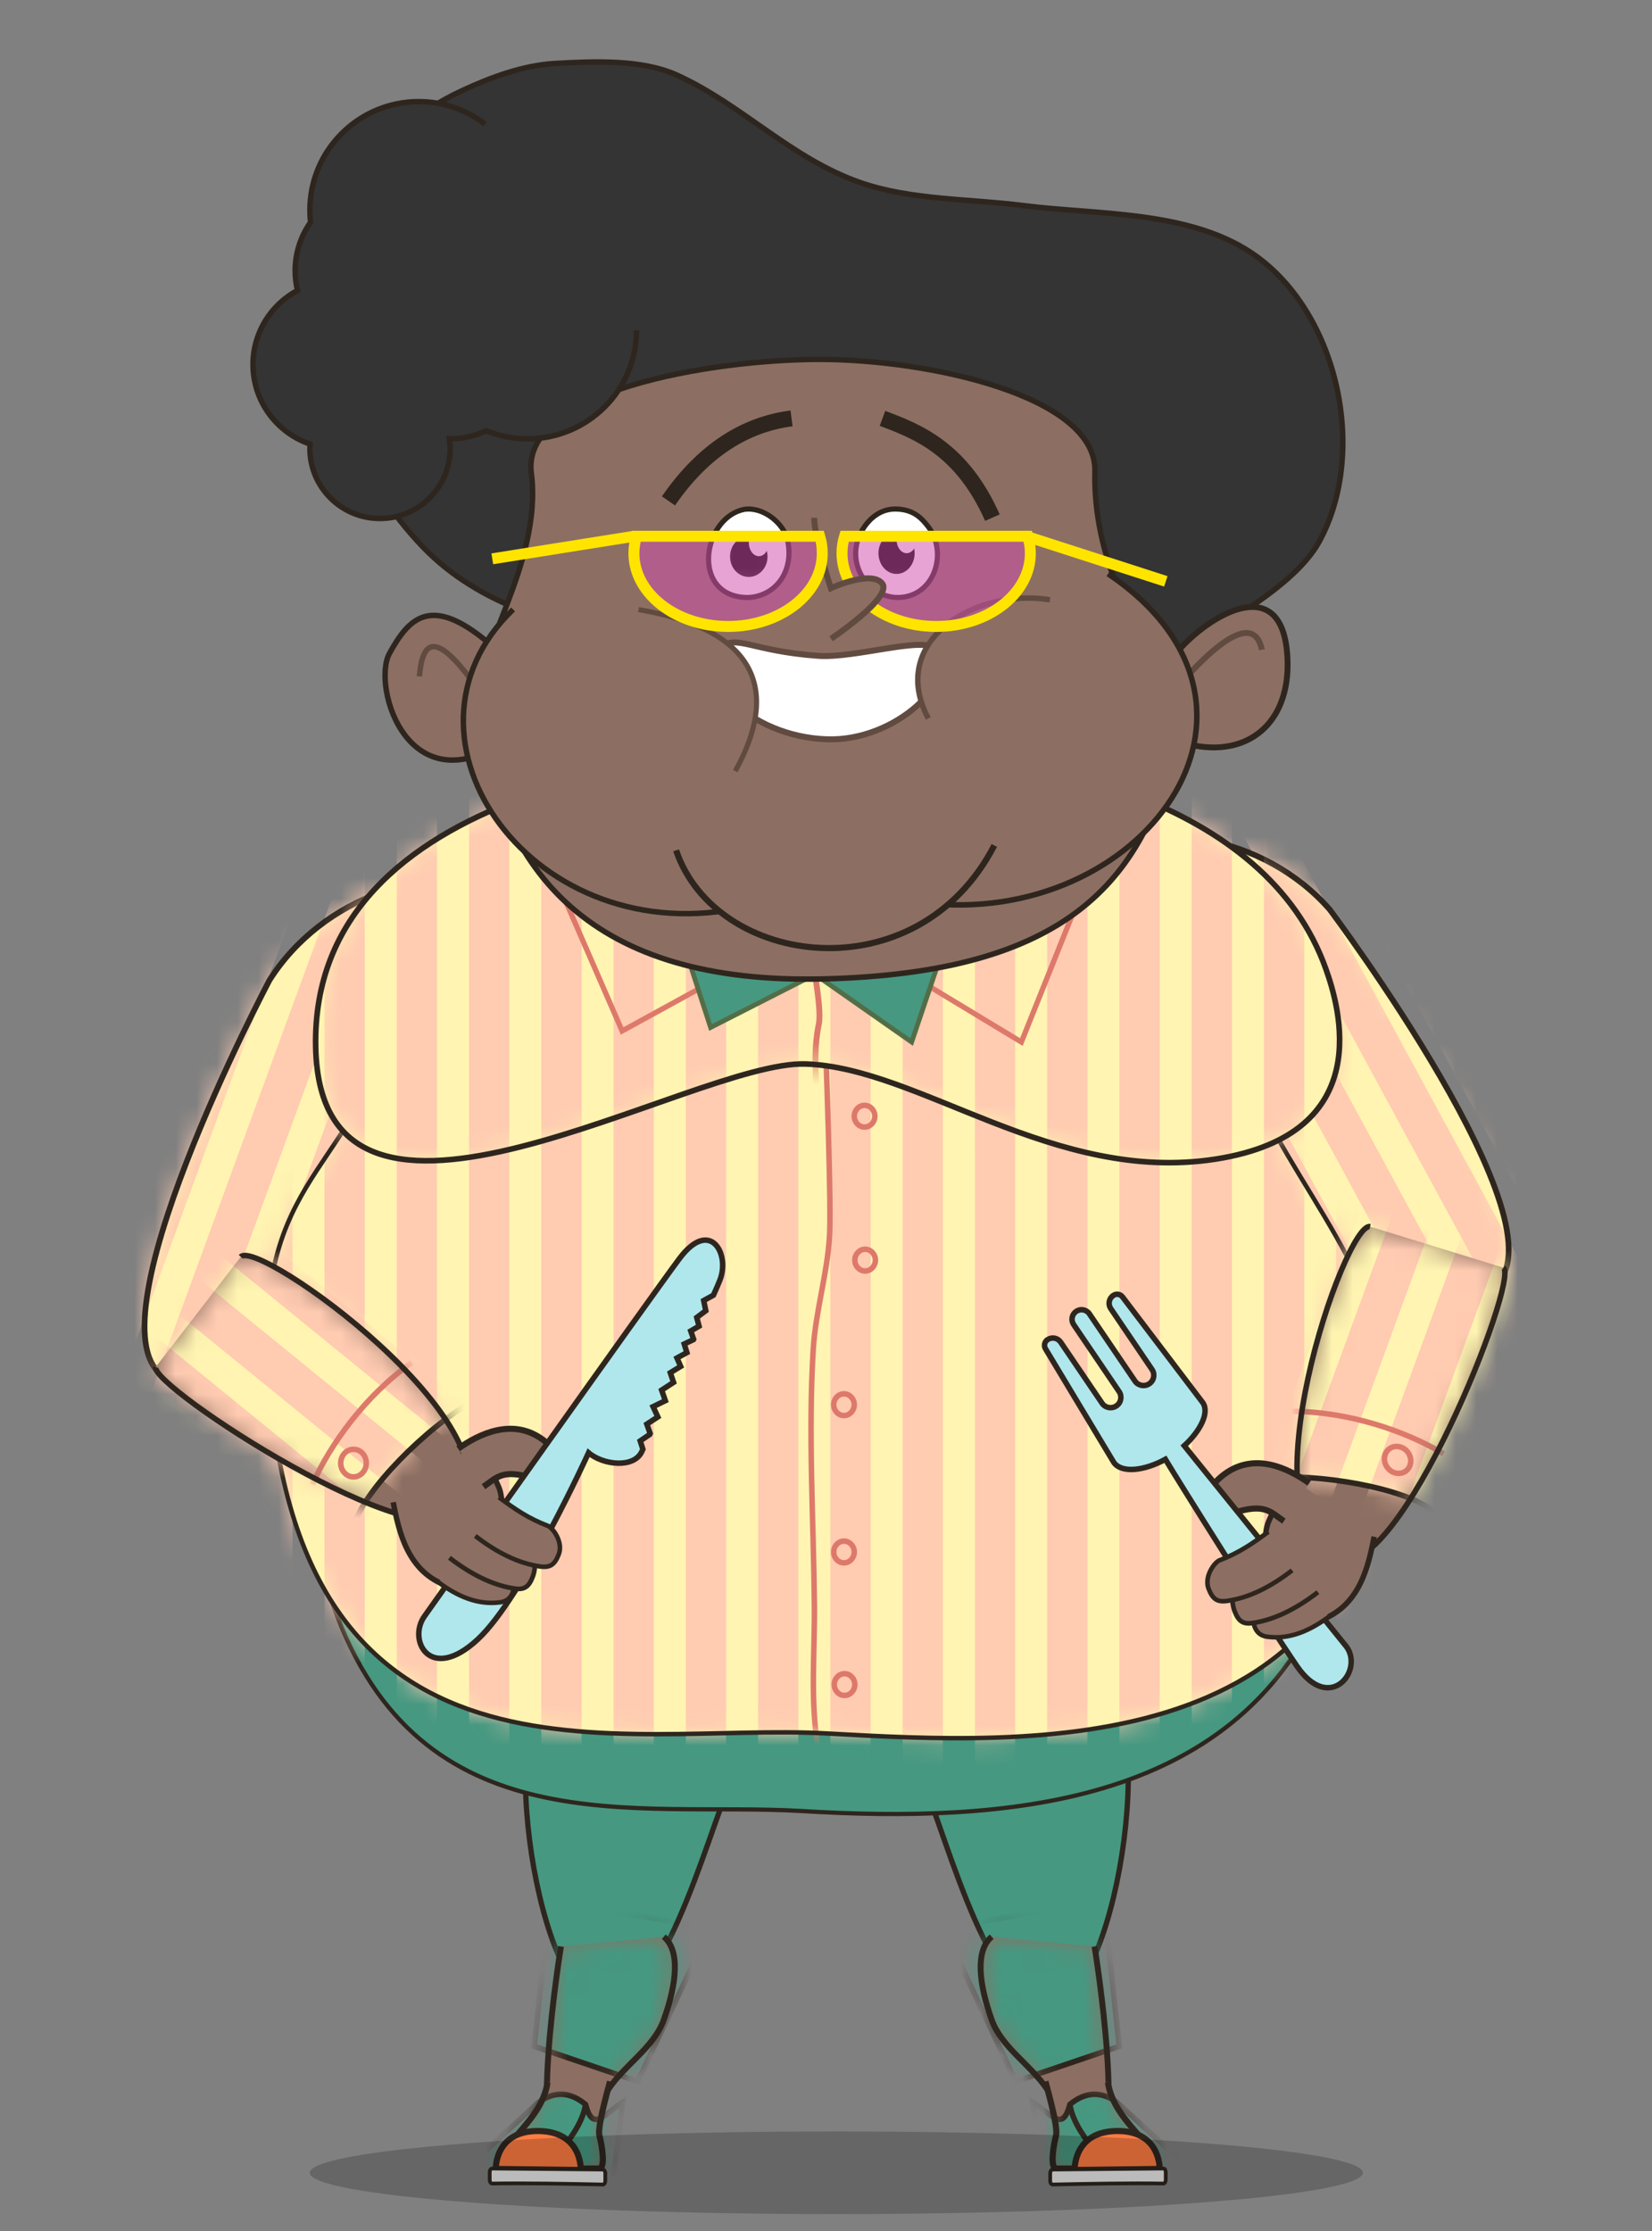 <svg width="80" height="108" viewBox="0 0 80 108" fill="none" xmlns="http://www.w3.org/2000/svg">
<rect x="0" y="0" width="80" height="108" fill="#808080" stroke="none"/>
<path fill-rule="evenodd" clip-rule="evenodd" d="M44.696 86.266C45.803 88.733 48.148 98.046 51.179 96.98C54.21 95.914 56.177 82.456 53.069 80.712C49.961 78.967 45.931 79.898 44.535 82.176C43.976 83.089 44.118 84.979 44.696 86.266Z" fill="#469881" stroke="#2E261E" stroke-width="0.256"/>
<path fill-rule="evenodd" clip-rule="evenodd" d="M35.384 86.278C34.271 88.743 31.903 98.05 28.875 96.977C25.845 95.903 23.913 82.441 27.026 80.704C30.138 78.967 34.166 79.907 35.556 82.189C36.113 83.103 35.966 84.993 35.384 86.278Z" fill="#469881" stroke="#2E261E" stroke-width="0.256"/>
<path fill-rule="evenodd" clip-rule="evenodd" d="M53.005 94.225C53.005 94.225 54.732 104.761 52.693 104.357C51.999 104.218 51.655 102.558 50.708 101.139C49.919 99.955 48.507 99.117 48.027 97.782C47.395 96.021 47.225 94.421 48.025 93.754" fill="#8C6F62"/>
<mask id="mask0_4080_16521" style="mask-type:alpha" maskUnits="userSpaceOnUse" x="47" y="93" width="7" height="12">
<path d="M50.708 101.139C49.919 99.955 48.507 99.117 48.027 97.782C47.395 96.021 47.225 94.421 48.025 93.754L53.005 94.225C53.005 94.225 54.732 104.761 52.693 104.357C51.999 104.218 51.655 102.558 50.708 101.139Z" fill="white"/>
</mask>
<g mask="url(#mask0_4080_16521)">
<path fill-rule="evenodd" clip-rule="evenodd" d="M54.203 99.06L49.185 100.761L45.689 93.336L53.443 91.988L54.203 99.06Z" fill="#469881" stroke="#2E261E" stroke-width="0.266"/>
</g>
<path d="M53.005 94.225C53.005 94.225 54.732 104.761 52.693 104.357C51.999 104.218 51.655 102.558 50.708 101.139C49.919 99.955 48.507 99.117 48.027 97.782C47.395 96.021 47.225 94.421 48.025 93.754" stroke="#2E261E" stroke-width="0.286"/>
<path fill-rule="evenodd" clip-rule="evenodd" d="M53.653 100.798C53.908 102.637 55.937 103.734 56.159 104.976H51.115C50.862 104.873 50.999 103.925 51.137 103.387C51.208 103.113 51.053 102.314 50.626 100.761" fill="#8C6F62"/>
<mask id="mask1_4080_16521" style="mask-type:alpha" maskUnits="userSpaceOnUse" x="50" y="100" width="7" height="5">
<path d="M51.137 103.387C51.208 103.113 51.053 102.314 50.626 100.761L53.653 100.798C53.908 102.637 55.937 103.734 56.159 104.976H51.115C50.862 104.873 50.999 103.925 51.137 103.387Z" fill="white"/>
</mask>
<g mask="url(#mask1_4080_16521)">
<path d="M54.099 101.782C53.337 101.222 52.575 101.243 51.813 101.872C51.451 103.205 50.992 102.414 50.001 101.761L50.586 106.468L59.686 106.866L54.099 101.782Z" fill="#469881" stroke="#2E261E" stroke-width="0.266"/>
<path d="M51.813 101.872C51.813 101.872 51.878 102.841 53.066 104.123" stroke="#2E261E" stroke-width="0.266"/>
</g>
<path d="M53.653 100.798C53.908 102.637 55.937 103.734 56.159 104.976H51.115C50.862 104.873 50.999 103.925 51.137 103.387C51.208 103.113 51.053 102.314 50.626 100.761" stroke="#2E261E" stroke-width="0.297"/>
<path fill-rule="evenodd" clip-rule="evenodd" d="M56.158 104.996L52.041 105.046C52.041 105.046 51.965 103.183 54.087 103.159C56.208 103.136 56.158 104.996 56.158 104.996Z" fill="#FF7C42" stroke="#2E261E" stroke-width="0.297"/>
<path fill-rule="evenodd" clip-rule="evenodd" d="M56.452 105.158C56.452 105.057 56.4 104.976 56.337 104.976L50.972 105.025C50.908 105.025 50.856 105.106 50.856 105.206V105.569C50.856 105.669 50.908 105.75 50.972 105.75C52.735 105.712 54.737 105.676 56.337 105.703C56.4 105.703 56.452 105.621 56.452 105.521V105.158Z" fill="#EAEAEA" stroke="#2E261E" stroke-width="0.181"/>
<path fill-rule="evenodd" clip-rule="evenodd" d="M27.165 94.225C27.165 94.225 25.437 104.761 27.476 104.357C28.17 104.218 28.514 102.558 29.461 101.139C30.25 99.955 31.662 99.117 32.142 97.782C32.774 96.021 32.944 94.421 32.144 93.754" fill="#8C6F62"/>
<mask id="mask2_4080_16521" style="mask-type:alpha" maskUnits="userSpaceOnUse" x="26" y="93" width="7" height="12">
<path d="M27.165 94.225L32.144 93.754C32.944 94.421 32.774 96.021 32.142 97.782C31.662 99.117 30.25 99.955 29.461 101.139C28.514 102.558 28.17 104.218 27.476 104.357C25.437 104.761 27.165 94.225 27.165 94.225Z" fill="white"/>
</mask>
<g mask="url(#mask2_4080_16521)">
<path fill-rule="evenodd" clip-rule="evenodd" d="M25.87 99.06L30.887 100.761L34.384 93.337L26.629 91.988L25.87 99.06Z" fill="#469881" stroke="#2E261E" stroke-width="0.266"/>
</g>
<path d="M27.165 94.225C27.165 94.225 25.437 104.761 27.476 104.357C28.17 104.218 28.514 102.558 29.461 101.139C30.25 99.955 31.662 99.117 32.142 97.782C32.774 96.021 32.944 94.421 32.144 93.754" stroke="#2E261E" stroke-width="0.286"/>
<path fill-rule="evenodd" clip-rule="evenodd" d="M26.514 100.798C26.259 102.637 24.231 103.734 24.008 104.976H29.052C29.305 104.873 29.167 103.925 29.03 103.387C28.959 103.113 29.114 102.314 29.542 100.761" fill="#8C6F62"/>
<mask id="mask3_4080_16521" style="mask-type:alpha" maskUnits="userSpaceOnUse" x="24" y="100" width="6" height="5">
<path d="M26.514 100.798L29.542 100.761C29.114 102.314 28.959 103.113 29.03 103.387C29.167 103.925 29.305 104.873 29.052 104.976H24.008C24.231 103.734 26.259 102.637 26.514 100.798Z" fill="white"/>
</mask>
<g mask="url(#mask3_4080_16521)">
<path d="M26.068 101.782C26.829 101.222 27.592 101.243 28.354 101.872C28.716 103.205 29.175 102.414 30.165 101.761L29.581 106.468L20.481 106.866L26.068 101.782Z" fill="#469881" stroke="#2E261E" stroke-width="0.266"/>
<path d="M28.354 101.872C28.354 101.872 28.289 102.841 27.101 104.123" stroke="#2E261E" stroke-width="0.266"/>
</g>
<path d="M26.514 100.798C26.259 102.637 24.231 103.734 24.008 104.976H29.052C29.305 104.873 29.167 103.925 29.03 103.387C28.959 103.113 29.114 102.314 29.542 100.761" stroke="#2E261E" stroke-width="0.297"/>
<path fill-rule="evenodd" clip-rule="evenodd" d="M24.008 104.996L28.125 105.046C28.125 105.046 28.202 103.183 26.081 103.159C23.959 103.136 24.008 104.996 24.008 104.996Z" fill="#FF7C42" stroke="#2E261E" stroke-width="0.297"/>
<path fill-rule="evenodd" clip-rule="evenodd" d="M23.715 105.158C23.715 105.057 23.767 104.976 23.831 104.976L29.195 105.025C29.259 105.025 29.311 105.106 29.311 105.206V105.569C29.311 105.669 29.259 105.75 29.195 105.75C27.432 105.712 25.43 105.676 23.831 105.703C23.767 105.703 23.715 105.621 23.715 105.521V105.158Z" fill="#EAEAEA" stroke="#2E261E" stroke-width="0.181"/>
<path fill-rule="evenodd" clip-rule="evenodd" d="M13.049 47.452C13.049 47.452 3.99 64.552 8.044 66.698C12.098 68.843 23.315 59.283 25.701 53.309C26.951 50.177 26.628 44.557 24.186 43.305C20.97 41.655 15.631 43.366 13.049 47.452Z" fill="#FFF4B1"/>
<mask id="mask4_4080_16521" style="mask-type:alpha" maskUnits="userSpaceOnUse" x="7" y="42" width="20" height="26">
<path d="M8.044 66.698C3.99 64.552 13.049 47.452 13.049 47.452C15.631 43.366 20.97 41.655 24.186 43.305C26.628 44.557 26.951 50.177 25.701 53.309C23.315 59.283 12.098 68.843 8.044 66.698Z" fill="white"/>
</mask>
<g mask="url(#mask4_4080_16521)">
<path fill-rule="evenodd" clip-rule="evenodd" d="M39.876 34.981L38.045 34.316L18.662 87.303L20.493 87.967L39.876 34.981ZM13.572 25.432L11.74 24.767L-7.643 77.754L-5.811 78.418L13.572 25.432ZM53.029 39.756L51.197 39.091L31.814 92.077L33.646 92.742L53.029 39.756ZM46.452 37.368L44.621 36.704L25.238 89.69L27.069 90.354L46.452 37.368ZM59.605 42.143L57.772 41.478L38.389 94.465L40.222 95.129L59.605 42.143ZM43.164 36.174L41.333 35.51L21.95 88.496L23.781 89.161L43.164 36.174ZM56.316 40.949L54.486 40.285L35.102 93.271L36.932 93.935L56.316 40.949ZM49.741 38.562L47.909 37.897L28.526 90.884L30.358 91.548L49.741 38.562ZM62.893 43.337L61.061 42.672L41.677 95.658L43.51 96.323L62.893 43.337ZM26.725 30.207L24.892 29.541L5.509 82.528L7.341 83.193L26.725 30.207ZM20.147 27.819L18.317 27.154L-1.066 80.141L0.764 80.806L20.147 27.819ZM16.86 26.626L15.029 25.96L-4.354 78.947L-2.523 79.612L16.86 26.626ZM33.3 32.593L31.47 31.929L12.086 84.915L13.916 85.581L33.3 32.593ZM30.013 31.401L28.18 30.735L8.797 83.722L10.63 84.387L30.013 31.401ZM23.436 29.013L21.605 28.348L2.222 81.334L4.052 81.999L23.436 29.013ZM36.588 33.788L34.756 33.122L15.373 86.109L17.205 86.773L36.588 33.788ZM66.18 44.53L64.35 43.866L44.967 96.852L46.797 97.516L66.18 44.53Z" fill="#FFCBB1"/>
</g>
<path fill-rule="evenodd" clip-rule="evenodd" d="M13.049 47.452C13.049 47.452 3.99 64.552 8.044 66.698C12.098 68.843 23.315 59.283 25.701 53.309C26.951 50.177 26.628 44.557 24.186 43.305C20.97 41.655 15.631 43.366 13.049 47.452Z" stroke="#2E261E" stroke-width="0.277"/>
<path fill-rule="evenodd" clip-rule="evenodd" d="M64.391 44.026C64.391 44.026 76.013 59.512 72.344 62.26C68.674 65.008 56.1 57.306 52.81 51.774C51.084 48.873 50.525 43.274 52.741 41.657C55.66 39.528 61.202 40.39 64.391 44.026Z" fill="#FFF4B1"/>
<mask id="mask5_4080_16521" style="mask-type:alpha" maskUnits="userSpaceOnUse" x="51" y="40" width="23" height="23">
<path d="M52.81 51.774C51.084 48.873 50.525 43.274 52.741 41.657C55.66 39.528 61.202 40.39 64.391 44.026C64.391 44.026 76.013 59.512 72.344 62.26C68.674 65.008 56.1 57.306 52.81 51.774Z" fill="white"/>
</mask>
<g mask="url(#mask5_4080_16521)">
<path fill-rule="evenodd" clip-rule="evenodd" d="M51.38 34.769L49.665 35.693L76.597 85.296L78.313 84.372L51.38 34.769ZM26.754 48.037L25.04 48.961L51.972 98.565L53.687 97.641L26.754 48.037ZM63.693 28.134L61.977 29.058L88.91 78.662L90.626 77.738L63.693 28.134ZM57.536 31.451L55.822 32.375L82.754 81.979L84.468 81.056L57.536 31.451ZM69.848 24.817L68.133 25.741L95.066 75.346L96.781 74.422L69.848 24.817ZM54.457 33.111L52.744 34.034L79.676 83.638L81.389 82.715L54.457 33.111ZM66.769 26.477L65.057 27.4L91.989 77.003L93.703 76.08L66.769 26.477ZM60.614 29.793L58.899 30.717L85.832 80.322L87.546 79.397L60.614 29.793ZM72.927 23.158L71.212 24.082L98.145 73.687L99.859 72.763L72.927 23.158ZM39.067 41.403L37.352 42.327L64.284 91.931L66 91.007L39.067 41.403ZM32.91 44.72L31.196 45.644L58.129 95.248L59.843 94.325L32.91 44.72ZM29.833 46.379L28.118 47.303L55.051 96.907L56.765 95.983L29.833 46.379ZM45.223 38.086L43.509 39.01L70.442 88.614L72.155 87.691L45.223 38.086ZM42.145 39.744L40.431 40.668L67.363 90.272L69.078 89.348L42.145 39.744ZM35.988 43.062L34.275 43.985L61.208 93.589L62.921 92.665L35.988 43.062ZM48.301 36.427L46.586 37.351L73.519 86.956L75.234 86.031L48.301 36.427ZM76.004 21.501L74.29 22.424L101.223 72.028L102.937 71.105L76.004 21.501Z" fill="#FFCBB1"/>
</g>
<path fill-rule="evenodd" clip-rule="evenodd" d="M64.391 44.026C64.391 44.026 76.013 59.512 72.344 62.26C68.674 65.008 56.1 57.306 52.81 51.774C51.084 48.873 50.525 43.274 52.741 41.657C55.66 39.528 61.202 40.39 64.391 44.026Z" stroke="#2E261E" stroke-width="0.277"/>
<path fill-rule="evenodd" clip-rule="evenodd" d="M64.025 77.613C65.07 75.251 15.194 75.062 16.13 77.706C20.312 89.52 30.891 87.195 38.837 87.671C48.617 88.257 59.671 87.45 64.025 77.613Z" fill="#469881" stroke="#2E261E" stroke-width="0.205"/>
<path fill-rule="evenodd" clip-rule="evenodd" d="M40.317 38.919C34.818 38.761 20.189 41.358 19.025 48.562C17.753 56.435 12.494 56.514 12.969 65.829C14.089 87.837 30.129 83.363 40.008 83.913C49.886 84.463 66.354 85.411 67.203 68.242C67.507 62.074 62.497 57.451 60.353 51.954C57.785 45.37 57.433 39.412 40.317 38.919Z" fill="#FFF4B1"/>
<mask id="mask6_4080_16521" style="mask-type:alpha" maskUnits="userSpaceOnUse" x="12" y="38" width="56" height="47">
<path d="M40.008 83.913C30.129 83.363 14.089 87.837 12.969 65.829C12.494 56.514 17.753 56.435 19.025 48.562C20.189 41.358 34.818 38.761 40.317 38.919C57.433 39.412 57.785 45.37 60.353 51.954C62.497 57.451 67.507 62.074 67.203 68.242C66.354 85.411 49.886 84.463 40.008 83.913Z" fill="white"/>
</mask>
<g mask="url(#mask6_4080_16521)">
<path d="M42.162 37.05L40.212 37.05L40.212 93.446H42.162L42.162 37.05ZM14.165 37.05H12.216L12.216 93.446H14.165L14.165 37.05ZM56.16 37.05H54.21L54.21 93.446H56.16L56.16 37.05ZM49.16 37.05H47.212L47.212 93.446H49.16L49.16 37.05ZM63.159 37.05H61.209L61.209 93.446H63.159L63.159 37.05ZM45.66 37.05H43.712L43.712 93.446H45.66L45.66 37.05ZM59.658 37.05H57.71L57.71 93.446H59.658L59.658 37.05ZM52.66 37.05H50.71L50.71 93.446H52.66L52.66 37.05ZM66.659 37.05H64.709V93.446H66.659V37.05ZM28.163 37.05H26.213L26.213 93.446H28.163L28.163 37.05ZM21.163 37.05H19.215L19.215 93.446H21.163L21.163 37.05ZM17.665 37.05H15.715L15.715 93.446H17.665L17.665 37.05ZM35.161 37.05H33.213L33.213 93.446H35.161L35.161 37.05ZM31.663 37.05H29.713L29.713 93.446H31.663L31.663 37.05ZM24.663 37.05H22.715L22.715 93.446H24.663L24.663 37.05ZM38.662 37.05H36.712L36.712 93.446H38.662L38.662 37.05ZM70.157 37.05H68.209V93.446H70.157V37.05Z" fill="#FFCBB1"/>
<path d="M39.487 33.178C39.343 36.139 40.341 56.858 40.172 59.82C40.066 61.665 39.498 63.458 39.383 65.307C39.13 69.452 39.4 73.579 39.438 77.716C39.458 79.972 39.23 82.353 39.612 84.587" stroke="#DD796B" stroke-width="0.266"/>
<path fill-rule="evenodd" clip-rule="evenodd" d="M41.396 81.548C41.396 81.258 41.172 81.022 40.898 81.022C40.623 81.022 40.4 81.258 40.4 81.548C40.4 81.838 40.623 82.074 40.898 82.074C41.172 82.074 41.396 81.838 41.396 81.548Z" stroke="#DD796B" stroke-width="0.266"/>
<path fill-rule="evenodd" clip-rule="evenodd" d="M41.368 75.13C41.368 74.841 41.145 74.604 40.87 74.604C40.596 74.604 40.373 74.841 40.373 75.13C40.373 75.42 40.596 75.656 40.87 75.656C41.145 75.656 41.368 75.42 41.368 75.13Z" stroke="#DD796B" stroke-width="0.266"/>
<path fill-rule="evenodd" clip-rule="evenodd" d="M41.368 67.999C41.368 67.71 41.145 67.474 40.87 67.474C40.596 67.474 40.373 67.71 40.373 67.999C40.373 68.289 40.596 68.525 40.87 68.525C41.145 68.525 41.368 68.289 41.368 67.999Z" stroke="#DD796B" stroke-width="0.266"/>
<path fill-rule="evenodd" clip-rule="evenodd" d="M42.392 61.001C42.392 60.712 42.169 60.475 41.895 60.475C41.62 60.475 41.397 60.712 41.397 61.001C41.397 61.291 41.62 61.527 41.895 61.527C42.169 61.527 42.392 61.291 42.392 61.001Z" stroke="#DD796B" stroke-width="0.266"/>
<path fill-rule="evenodd" clip-rule="evenodd" d="M42.365 54.034C42.365 53.745 42.142 53.508 41.867 53.508C41.593 53.508 41.369 53.745 41.369 54.034C41.369 54.324 41.593 54.56 41.867 54.56C42.142 54.56 42.365 54.324 42.365 54.034Z" stroke="#DD796B" stroke-width="0.266"/>
</g>
<path fill-rule="evenodd" clip-rule="evenodd" d="M40.317 38.919C34.818 38.761 20.189 41.358 19.025 48.562C17.753 56.435 12.494 56.514 12.969 65.829C14.089 87.837 30.129 83.363 40.008 83.913C49.886 84.463 66.354 85.411 67.203 68.242C67.507 62.074 62.497 57.451 60.353 51.954C57.785 45.37 57.433 39.412 40.317 38.919Z" stroke="#2E261E" stroke-width="0.216"/>
<path fill-rule="evenodd" clip-rule="evenodd" d="M7.541 66.177C7.246 67.092 20.506 75.762 22.32 73.094C25.116 68.98 12.49 59.931 11.661 60.84" fill="#8C6F62"/>
<mask id="mask7_4080_16521" style="mask-type:alpha" maskUnits="userSpaceOnUse" x="7" y="60" width="16" height="14">
<path d="M7.541 66.177L11.661 60.84C12.49 59.931 25.116 68.98 22.32 73.094C20.506 75.762 7.246 67.092 7.541 66.177Z" fill="white"/>
</mask>
<g mask="url(#mask7_4080_16521)">
<path fill-rule="evenodd" clip-rule="evenodd" d="M22.914 67.819C20.624 69.109 17.595 72.18 17.171 73.804C16.748 75.428 3.533 67.005 3.533 67.005L6.308 57.919L20.315 60.245L22.914 67.819Z" fill="#FFF4B1"/>
<mask id="mask8_4080_16521" style="mask-type:alpha" maskUnits="userSpaceOnUse" x="3" y="57" width="20" height="18">
<path d="M3.533 67.005L6.308 57.919L20.315 60.245L22.914 67.819C20.624 69.109 17.595 72.18 17.171 73.804C16.748 75.428 3.533 67.005 3.533 67.005Z" fill="white"/>
</mask>
<g mask="url(#mask8_4080_16521)">
<path fill-rule="evenodd" clip-rule="evenodd" d="M7.969 42.545L6.735 44.049L50.568 79.738L51.802 78.234L7.969 42.545ZM-9.748 64.141L-10.982 65.644L32.852 101.332L34.085 99.829L-9.748 64.141ZM16.828 31.748L15.594 33.252L59.427 68.94L60.661 67.436L16.828 31.748ZM12.398 37.147L11.165 38.65L54.998 74.338L56.231 72.836L12.398 37.147ZM21.257 26.35L20.023 27.854L63.855 63.542L65.09 62.038L21.257 26.35ZM10.183 39.847L8.95 41.349L52.784 77.038L54.017 75.536L10.183 39.847ZM19.041 29.05L17.808 30.552L61.642 66.241L62.875 64.738L19.041 29.05ZM14.613 34.447L13.379 35.952L57.212 71.64L58.446 70.135L14.613 34.447ZM23.472 23.649L22.238 25.154L66.071 60.842L67.305 59.339L23.472 23.649ZM-0.89 53.343L-2.124 54.847L41.71 90.535L42.944 89.031L-0.89 53.343ZM-5.319 58.742L-6.552 60.245L37.281 95.933L38.514 94.43L-5.319 58.742ZM-7.534 61.44L-8.768 62.945L35.066 98.633L36.3 97.129L-7.534 61.44ZM3.539 47.944L2.306 49.448L46.14 85.136L47.373 83.633L3.539 47.944ZM1.325 50.643L0.092 52.147L43.925 87.835L45.158 86.332L1.325 50.643ZM-3.105 56.043L-4.337 57.545L39.496 93.234L40.729 91.731L-3.105 56.043ZM5.754 45.245L4.52 46.749L48.353 82.438L49.587 80.933L5.754 45.245ZM25.685 20.951L24.452 22.455L68.286 58.143L69.519 56.64L25.685 20.951Z" fill="#FFCBB1"/>
</g>
<path fill-rule="evenodd" clip-rule="evenodd" d="M22.914 67.819C20.624 69.109 17.595 72.18 17.171 73.804C16.748 75.428 3.533 67.005 3.533 67.005L6.308 57.919L20.315 60.245L22.914 67.819Z" stroke="#2E261E" stroke-width="0.266"/>
<path fill-rule="evenodd" clip-rule="evenodd" d="M17.738 70.827C17.738 70.459 17.46 70.158 17.119 70.158C16.777 70.158 16.499 70.459 16.499 70.827C16.499 71.195 16.777 71.496 17.119 71.496C17.46 71.496 17.738 71.195 17.738 70.827Z" stroke="#DD796B" stroke-width="0.266"/>
<path d="M19.93 65.965C17.684 67.567 15.986 69.924 15.129 71.862" stroke="#DD796B" stroke-width="0.266"/>
</g>
<path d="M7.541 66.177C7.246 67.092 20.506 75.762 22.32 73.094C25.116 68.98 12.49 59.931 11.661 60.84" stroke="#2E261E" stroke-width="0.266"/>
<path fill-rule="evenodd" clip-rule="evenodd" d="M72.806 61.367C73.578 61.945 67.775 76.649 64.749 75.514C60.081 73.763 65.147 59.113 66.35 59.379" fill="#8C6F62"/>
<mask id="mask9_4080_16521" style="mask-type:alpha" maskUnits="userSpaceOnUse" x="62" y="59" width="11" height="17">
<path d="M64.749 75.514C60.081 73.763 65.147 59.113 66.35 59.379L72.806 61.367C73.578 61.945 67.775 76.649 64.749 75.514Z" fill="white"/>
</mask>
<g mask="url(#mask9_4080_16521)">
<path fill-rule="evenodd" clip-rule="evenodd" d="M61.206 71.549C63.823 71.285 68.077 72.051 69.364 73.133C70.65 74.215 76.558 59.737 76.558 59.737L69.027 53.915L58.938 63.87L61.206 71.549Z" fill="#FFF4B1"/>
<mask id="mask10_4080_16521" style="mask-type:alpha" maskUnits="userSpaceOnUse" x="58" y="53" width="19" height="21">
<path d="M69.364 73.133C68.077 72.051 63.823 71.285 61.206 71.549L58.938 63.87L69.027 53.915L76.558 59.737C76.558 59.737 70.65 74.215 69.364 73.133Z" fill="white"/>
</mask>
<g mask="url(#mask10_4080_16521)">
<path fill-rule="evenodd" clip-rule="evenodd" d="M70.769 34.98L68.938 34.315L49.554 87.302L51.386 87.966L70.769 34.98ZM44.465 25.431L42.633 24.767L23.25 77.753L25.082 78.418L44.465 25.431ZM83.922 39.755L82.09 39.09L62.707 92.077L64.539 92.741L83.922 39.755ZM77.345 37.367L75.514 36.703L56.131 89.69L57.962 90.354L77.345 37.367ZM90.498 42.142L88.665 41.477L69.282 94.464L71.114 95.128L90.498 42.142ZM74.057 36.173L72.226 35.509L52.843 88.496L54.674 89.16L74.057 36.173ZM87.209 40.948L85.379 40.284L65.995 93.271L67.825 93.935L87.209 40.948ZM80.634 38.561L78.802 37.896L59.419 90.883L61.25 91.547L80.634 38.561ZM93.786 43.336L91.954 42.671L72.57 95.658L74.403 96.322L93.786 43.336ZM57.618 30.206L55.785 29.541L36.402 82.527L38.234 83.193L57.618 30.206ZM51.04 27.818L49.21 27.153L29.827 80.14L31.657 80.805L51.04 27.818ZM47.754 26.625L45.922 25.96L26.538 78.947L28.37 79.612L47.754 26.625ZM64.193 32.593L62.363 31.928L42.979 84.915L44.809 85.58L64.193 32.593ZM60.906 31.4L59.073 30.734L39.69 83.721L41.523 84.386L60.906 31.4ZM54.328 29.012L52.498 28.347L33.115 81.334L34.945 81.999L54.328 29.012ZM67.481 33.787L65.649 33.122L46.266 86.108L48.098 86.773L67.481 33.787ZM97.073 44.529L95.243 43.865L75.86 96.852L77.69 97.516L97.073 44.529Z" fill="#FFCBB1"/>
</g>
<path fill-rule="evenodd" clip-rule="evenodd" d="M61.206 71.549C63.823 71.285 68.077 72.051 69.364 73.133C70.65 74.215 76.558 59.737 76.558 59.737L69.027 53.915L58.938 63.87L61.206 71.549Z" stroke="#2E261E" stroke-width="0.266"/>
<path fill-rule="evenodd" clip-rule="evenodd" d="M67.175 71.029C66.961 70.728 67.014 70.322 67.293 70.126C67.572 69.929 67.973 70.014 68.187 70.316C68.4 70.617 68.348 71.022 68.069 71.219C67.79 71.415 67.388 71.33 67.175 71.029Z" stroke="#DD796B" stroke-width="0.266"/>
<path d="M62.568 68.32C65.329 68.334 68.082 69.284 69.905 70.373" stroke="#DD796B" stroke-width="0.266"/>
</g>
<path d="M72.806 61.367C73.578 61.945 67.775 76.649 64.749 75.514C60.081 73.763 65.147 59.113 66.35 59.379" stroke="#2E261E" stroke-width="0.266"/>
<path fill-rule="evenodd" clip-rule="evenodd" d="M40.054 36.182C33.677 36.255 15.021 37.917 15.287 50.691C15.536 62.665 33.494 51.331 39.011 51.506C44.528 51.681 51.026 57.334 58.873 56.11C66.719 54.886 64.854 48.724 64.206 46.903C61.325 38.804 50.168 36.065 40.054 36.182Z" fill="#FFF4B1"/>
<mask id="mask11_4080_16521" style="mask-type:alpha" maskUnits="userSpaceOnUse" x="15" y="36" width="50" height="21">
<path d="M39.011 51.506C33.494 51.331 15.536 62.665 15.287 50.691C15.021 37.917 33.677 36.255 40.054 36.182C50.168 36.065 61.325 38.804 64.206 46.903C64.854 48.724 66.719 54.886 58.873 56.11C51.026 57.334 44.528 51.681 39.011 51.506Z" fill="white"/>
</mask>
<g mask="url(#mask11_4080_16521)">
<path d="M42.163 37.05L40.213 37.05L40.213 93.445H42.163L42.163 37.05ZM14.165 37.05H12.216L12.216 93.445H14.165L14.165 37.05ZM56.161 37.05H54.211L54.211 93.445H56.161L56.161 37.05ZM49.161 37.05H47.213L47.213 93.445H49.161L49.161 37.05ZM63.159 37.05H61.209L61.209 93.445H63.159L63.159 37.05ZM45.661 37.05H43.713L43.713 93.445H45.661L45.661 37.05ZM59.659 37.05H57.711L57.711 93.445H59.659L59.659 37.05ZM52.661 37.05H50.711L50.711 93.445H52.661L52.661 37.05ZM66.659 37.05H64.71V93.445H66.659V37.05ZM28.164 37.05H26.214L26.214 93.445H28.164L28.164 37.05ZM21.164 37.05H19.216L19.216 93.445H21.164L21.164 37.05ZM17.666 37.05H15.716L15.716 93.445H17.666L17.666 37.05ZM35.162 37.05H33.214L33.214 93.445H35.162L35.162 37.05ZM31.664 37.05H29.714L29.714 93.445H31.664L31.664 37.05ZM24.664 37.05H22.716L22.716 93.445H24.664L24.664 37.05ZM38.663 37.05H36.712L36.712 93.445H38.663L38.663 37.05ZM70.158 37.05H68.21V93.445H70.158V37.05Z" fill="#FFCBB1"/>
<path d="M25.041 38.229L30.128 49.907L39.8 44.606L49.461 50.444L54.775 37.186" stroke="#DD796B" stroke-width="0.256"/>
<path d="M39.257 45.061C39.177 45.977 39.838 48.693 39.651 49.584C39.444 50.566 39.471 51.563 39.531 52.553" stroke="#DD796B" stroke-width="0.285"/>
<path d="M32.526 43.925L34.411 49.737L39.463 47.166L44.148 50.444L46.449 43.63L39.672 44.48L32.526 43.925Z" fill="#469881" stroke="#536E47" stroke-width="0.232"/>
</g>
<path fill-rule="evenodd" clip-rule="evenodd" d="M40.054 36.182C33.677 36.255 15.021 37.917 15.287 50.691C15.536 62.665 33.494 51.331 39.011 51.506C44.528 51.681 51.026 57.334 58.873 56.11C66.719 54.886 64.854 48.724 64.206 46.903C61.325 38.804 50.168 36.065 40.054 36.182Z" stroke="#2E261E" stroke-width="0.271"/>
<path fill-rule="evenodd" clip-rule="evenodd" d="M51.577 34.231C54.705 32.498 62.111 29.459 63.885 26.218C66.292 21.82 64.757 14.977 60.562 12.214C57.474 10.181 53.074 10.4 49.532 9.95C46.955 9.622 44.112 9.689 41.676 8.844C38.292 7.669 35.96 5.081 32.791 3.64C31.071 2.858 28.718 2.969 26.866 3.074C25.343 3.161 23.783 3.738 22.421 4.367C13.278 8.577 14.25 20.003 20.489 26.487C23.216 29.323 27.061 30.293 30.751 31.091C37.301 32.507 44.872 34.085 51.577 34.231Z" fill="#343434" stroke="#2E261E" stroke-width="0.265"/>
<path fill-rule="evenodd" clip-rule="evenodd" d="M53.024 22.821C53.115 19.164 44.959 17.397 39.691 17.397C34.424 17.397 25.223 18.954 25.729 22.904C26.293 27.313 22.828 31.821 23.131 34.232C24.142 42.26 28.652 47.677 39.93 47.387C51.675 47.085 55.372 42.657 56.951 35.911C57.393 34.024 55.462 31.51 54.224 28.666C53.444 26.877 52.973 24.867 53.024 22.821Z" fill="#8C6F62" stroke="#2E261E" stroke-width="0.265"/>
<path fill-rule="evenodd" clip-rule="evenodd" d="M23.717 31.172C20.814 28.69 19.769 29.998 18.866 31.619C17.962 33.239 19.825 39.394 24.931 35.557" fill="#8C6F62"/>
<path d="M23.717 31.172C20.814 28.69 19.769 29.998 18.866 31.619C17.962 33.239 19.825 39.394 24.931 35.557" stroke="#2E261E" stroke-width="0.265"/>
<path d="M23.519 33.869C22.209 32.024 20.537 29.774 20.311 32.744" stroke="#614B41" stroke-width="0.265"/>
<path fill-rule="evenodd" clip-rule="evenodd" d="M24.848 29.503C18.384 35.71 25.859 46.267 36.174 43.885L24.848 29.503Z" fill="#8C6F62"/>
<path d="M24.848 29.503C18.384 35.71 25.859 46.267 36.174 43.885" stroke="#2E261E" stroke-width="0.265"/>
<path fill-rule="evenodd" clip-rule="evenodd" d="M57.166 31.379C58.735 29.672 62.085 27.745 62.34 31.743C62.594 35.739 59.329 37.435 55.501 35.164" fill="#8C6F62"/>
<path d="M57.166 31.379C58.735 29.672 62.085 27.745 62.34 31.743C62.594 35.739 59.329 37.435 55.501 35.164" stroke="#2E261E" stroke-width="0.284"/>
<path d="M56.545 33.825C58.455 31.5 60.686 29.453 61.11 31.452" stroke="#614B41" stroke-width="0.284"/>
<path fill-rule="evenodd" clip-rule="evenodd" d="M53.66 27.777C63.251 34.244 55.261 45.008 44.674 43.696L53.66 27.777Z" fill="#8C6F62"/>
<path d="M53.66 27.777C63.251 34.244 55.261 45.008 44.674 43.696" stroke="#2E261E" stroke-width="0.268"/>
<path fill-rule="evenodd" clip-rule="evenodd" d="M39.614 31.747C36.395 31.517 35.628 30.683 34.922 31.356C33.554 32.661 36.235 35.662 40.048 35.789C43.397 35.9 46.465 32.882 45.329 31.436C44.797 30.757 41.447 31.878 39.614 31.747Z" fill="white" stroke="#614B41" stroke-width="0.29"/>
<path fill-rule="evenodd" clip-rule="evenodd" d="M50.845 29.036C47.199 28.441 42.966 31.047 44.955 34.778L50.845 29.036Z" fill="#8C6F62"/>
<path d="M50.845 29.036C47.199 28.441 42.966 31.047 44.955 34.778" stroke="#614B41" stroke-width="0.265"/>
<path fill-rule="evenodd" clip-rule="evenodd" d="M43.357 24.641C42.632 24.637 42.142 25.101 41.879 25.471C40.637 27.22 42.223 29.34 43.998 28.853C45.369 28.477 45.833 26.625 44.934 25.475C44.623 25.077 44.224 24.646 43.357 24.641Z" fill="white"/>
<mask id="mask12_4080_16521" style="mask-type:alpha" maskUnits="userSpaceOnUse" x="41" y="24" width="5" height="5">
<path d="M41.879 25.471C42.142 25.101 42.632 24.637 43.357 24.641C44.224 24.646 44.623 25.077 44.934 25.475C45.833 26.625 45.369 28.477 43.998 28.853C42.223 29.34 40.637 27.22 41.879 25.471Z" fill="white"/>
</mask>
<g mask="url(#mask12_4080_16521)">
<path d="M44.292 26.782C44.292 26.229 43.9 25.78 43.416 25.78C42.933 25.78 42.541 26.229 42.541 26.782C42.541 27.335 42.933 27.784 43.416 27.784C43.9 27.784 44.292 27.335 44.292 26.782Z" fill="black"/>
<path d="M44.391 26.116C44.391 25.75 44.172 25.451 43.904 25.451C43.636 25.451 43.417 25.75 43.417 26.116C43.417 26.483 43.636 26.781 43.904 26.781C44.172 26.781 44.391 26.483 44.391 26.116Z" fill="white"/>
</g>
<path fill-rule="evenodd" clip-rule="evenodd" d="M43.357 24.641C42.632 24.637 42.142 25.101 41.879 25.471C40.637 27.22 42.223 29.34 43.998 28.853C45.369 28.477 45.833 26.625 44.934 25.475C44.623 25.077 44.224 24.646 43.357 24.641Z" stroke="#2E261E" stroke-width="0.249"/>
<path fill-rule="evenodd" clip-rule="evenodd" d="M30.922 29.51C36.803 30.513 37.709 33.533 35.606 37.328L30.922 29.51Z" fill="#8C6F62"/>
<path d="M30.922 29.51C36.803 30.513 37.709 33.533 35.606 37.328" stroke="#614B41" stroke-width="0.248"/>
<path fill-rule="evenodd" clip-rule="evenodd" d="M36.052 24.655C34.171 25.01 33.501 28.345 35.645 28.861C35.923 28.928 36.239 28.947 36.519 28.894C37.735 28.669 38.436 27.501 38.138 26.146C37.961 25.342 36.975 24.525 36.052 24.655Z" fill="white"/>
<mask id="mask13_4080_16521" style="mask-type:alpha" maskUnits="userSpaceOnUse" x="34" y="24" width="5" height="5">
<path d="M35.645 28.861C33.501 28.345 34.171 25.01 36.052 24.655C36.975 24.525 37.961 25.342 38.138 26.146C38.436 27.501 37.735 28.669 36.519 28.894C36.239 28.947 35.923 28.928 35.645 28.861Z" fill="white"/>
</mask>
<g mask="url(#mask13_4080_16521)">
<path d="M37.168 26.944C37.168 26.401 36.761 25.959 36.26 25.959C35.759 25.959 35.352 26.401 35.352 26.944C35.352 27.488 35.759 27.929 36.26 27.929C36.761 27.929 37.168 27.488 37.168 26.944Z" fill="black"/>
<path d="M37.235 26.26C37.235 25.893 37.016 25.595 36.748 25.595C36.48 25.595 36.261 25.893 36.261 26.26C36.261 26.627 36.48 26.925 36.748 26.925C37.016 26.925 37.235 26.627 37.235 26.26Z" fill="white"/>
</g>
<path fill-rule="evenodd" clip-rule="evenodd" d="M36.052 24.655C34.171 25.01 33.501 28.345 35.645 28.861C35.923 28.928 36.239 28.947 36.519 28.894C37.735 28.669 38.436 27.501 38.138 26.146C37.961 25.342 36.975 24.525 36.052 24.655Z" stroke="#2E261E" stroke-width="0.25"/>
<path fill-rule="evenodd" clip-rule="evenodd" d="M48.151 40.926C44.4 48.163 34.662 46.842 32.741 41.164L48.151 40.926Z" fill="#8C6F62"/>
<path d="M48.151 40.926C44.4 48.163 34.662 46.842 32.741 41.164" stroke="#2E261E" stroke-width="0.297"/>
<path d="M42.735 20.254C44.47 20.898 46.59 21.753 48.058 25.059" stroke="#2E261E" stroke-width="0.773"/>
<path d="M32.371 24.249C34.075 21.778 36.11 20.538 38.332 20.254" stroke="#2E261E" stroke-width="0.773"/>
<path d="M63.059 71.907C62.24 71.9 61.819 72.788 61.44 73.641C60.974 74.689 61.453 77.916 63.312 78.467C63.485 78.518 63.669 78.517 63.841 78.463C65.88 77.814 66.274 75.738 66.547 74.391" fill="#8C6F62"/>
<path d="M63.059 71.907C62.24 71.9 61.819 72.788 61.44 73.641C60.974 74.689 61.453 77.916 63.312 78.467C63.485 78.518 63.669 78.517 63.841 78.463C65.88 77.814 66.274 75.738 66.547 74.391" stroke="#2E261E" stroke-width="0.264"/>
<path d="M62.173 73.638C61.509 73.174 61.243 72.765 59.756 73.23C58.348 73.668 57.91 72.379 59.302 71.358C60.776 70.276 62.406 71.094 63.4 71.797" fill="#8C6F62"/>
<path d="M62.173 73.638C61.509 73.174 61.243 72.765 59.756 73.23C58.348 73.668 57.91 72.379 59.302 71.358C60.776 70.276 62.406 71.094 63.4 71.797" stroke="#2E261E" stroke-width="0.295"/>
<path d="M56.434 70.643C56.975 71.553 61.268 78.412 62.81 80.662C64.393 82.971 66.051 80.877 65.206 79.717L57.349 69.986C58.122 69.278 58.582 68.387 58.245 67.899C58.245 67.899 55.163 63.839 54.36 62.784C54.255 62.644 54.058 62.612 53.913 62.71V62.711C53.811 62.778 53.742 62.883 53.719 63.002C53.695 63.121 53.72 63.245 53.789 63.346C54.38 64.219 55.788 66.296 55.788 66.296C55.943 66.524 55.883 66.834 55.654 66.987C55.425 67.141 55.114 67.082 54.96 66.853C54.96 66.853 53.388 64.536 52.757 63.605C52.615 63.394 52.328 63.339 52.118 63.481C51.905 63.623 51.85 63.908 51.992 64.119C52.625 65.05 54.195 67.368 54.195 67.368C54.349 67.596 54.289 67.906 54.06 68.059C53.831 68.213 53.52 68.153 53.366 67.925C53.366 67.925 51.958 65.848 51.365 64.975C51.298 64.874 51.193 64.805 51.073 64.781C50.953 64.759 50.829 64.783 50.727 64.851V64.852C50.582 64.95 50.538 65.144 50.629 65.294C51.312 66.43 53.938 70.796 53.938 70.796C54.324 71.34 55.441 71.188 56.434 70.643Z" fill="#AFE7ED" stroke="#2E261E" stroke-width="0.266"/>
<path d="M64.366 78.252C63.432 78.948 62.454 79.369 61.39 79.236C60.983 79.184 60.745 78.951 60.671 78.392C60.596 77.837 60.798 77.311 61.12 77.219L62.644 76.492" fill="#8C6F62"/>
<path d="M64.366 78.252C63.432 78.948 62.454 79.369 61.39 79.236C60.983 79.184 60.745 78.951 60.671 78.392C60.596 77.837 60.798 77.311 61.12 77.219L62.644 76.492" stroke="#2E261E" stroke-width="0.219"/>
<path d="M63.821 77.077C62.776 77.88 61.727 78.408 60.673 78.567C60.205 78.638 59.977 78.495 59.786 77.989C59.597 77.485 59.685 76.923 59.984 76.738L61.969 75.616" fill="#8C6F62"/>
<path d="M63.821 77.077C62.776 77.88 61.727 78.408 60.673 78.567C60.205 78.638 59.977 78.495 59.786 77.989C59.597 77.485 59.685 76.923 59.984 76.738L61.969 75.616" stroke="#2E261E" stroke-width="0.226"/>
<path d="M62.572 76.019C61.528 76.827 60.478 77.352 59.419 77.499C58.949 77.564 58.719 77.416 58.523 76.895C58.327 76.377 58.722 75.734 59.021 75.548C60.037 75.156 60.627 74.734 61.425 74.152" fill="#8C6F62"/>
<path d="M62.572 76.019C61.528 76.827 60.478 77.352 59.419 77.499C58.949 77.564 58.719 77.416 58.523 76.895C58.327 76.377 58.722 75.734 59.021 75.548C60.037 75.156 60.627 74.734 61.425 74.152" stroke="#2E261E" stroke-width="0.222"/>
<path d="M22.526 70.24C23.346 70.232 23.766 71.12 24.146 71.975C24.611 73.022 24.132 76.248 22.274 76.799C22.102 76.851 21.917 76.85 21.745 76.796C19.706 76.148 19.312 74.07 19.039 72.723" fill="#8C6F62"/>
<path d="M22.526 70.24C23.346 70.232 23.766 71.12 24.146 71.975C24.611 73.022 24.132 76.248 22.274 76.799C22.102 76.851 21.917 76.85 21.745 76.796C19.706 76.148 19.312 74.07 19.039 72.723" stroke="#2E261E" stroke-width="0.264"/>
<path d="M23.413 71.97C24.077 71.507 24.342 71.098 25.831 71.563C27.238 72.001 27.676 70.712 26.283 69.69C24.81 68.609 23.18 69.427 22.185 70.129" fill="#8C6F62"/>
<path d="M23.413 71.97C24.077 71.507 24.342 71.098 25.831 71.563C27.238 72.001 27.676 70.712 26.283 69.69C24.81 68.609 23.18 69.427 22.185 70.129" stroke="#2E261E" stroke-width="0.295"/>
<path d="M31.132 70.156C31.104 70.218 31.089 70.251 31.089 70.251C30.717 71.1 29.203 70.924 28.502 70.326C28.502 70.326 25.326 77.322 23.139 79.356C20.827 81.508 19.717 79.392 20.562 78.231C20.562 78.231 31.416 62.917 32.899 60.931C34.384 58.945 35.359 60.689 34.867 61.956C34.814 62.094 34.703 62.353 34.55 62.697L34.077 62.958L34.178 63.45L33.741 63.779L33.852 64.198L33.449 64.432L33.589 64.831L33.579 64.85L33.134 65.062L33.263 65.477L32.783 65.739L32.961 66.145L32.46 66.453L32.617 66.919L32.041 67.294L32.219 67.805L31.625 68.095L31.857 68.591L31.323 68.94L31.485 69.395L31.467 69.437L31.003 69.753L31.132 70.156Z" fill="#AFE7ED" stroke="#2E261E" stroke-width="0.266"/>
<path d="M21.22 76.585C22.154 77.281 23.131 77.702 24.195 77.569C24.603 77.516 24.841 77.284 24.916 76.725C24.99 76.169 24.788 75.644 24.466 75.551L22.942 74.824" fill="#8C6F62"/>
<path d="M21.22 76.585C22.154 77.281 23.131 77.702 24.195 77.569C24.603 77.516 24.841 77.284 24.916 76.725C24.99 76.169 24.788 75.644 24.466 75.551L22.942 74.824" stroke="#2E261E" stroke-width="0.219"/>
<path d="M21.764 75.41C22.81 76.213 23.859 76.741 24.913 76.9C25.382 76.971 25.609 76.828 25.8 76.322C25.99 75.817 25.901 75.257 25.602 75.071L23.617 73.949" fill="#8C6F62"/>
<path d="M21.764 75.41C22.81 76.213 23.859 76.741 24.913 76.9C25.382 76.971 25.609 76.828 25.8 76.322C25.99 75.817 25.901 75.257 25.602 75.071L23.617 73.949" stroke="#2E261E" stroke-width="0.226"/>
<path d="M23.015 74.352C24.059 75.159 25.108 75.684 26.166 75.832C26.637 75.897 26.867 75.749 27.063 75.228C27.258 74.71 26.864 74.067 26.565 73.88C25.548 73.488 24.959 73.067 24.161 72.484" fill="#8C6F62"/>
<path d="M23.015 74.352C24.059 75.159 25.108 75.684 26.166 75.832C26.637 75.897 26.867 75.749 27.063 75.228C27.258 74.71 26.864 74.067 26.565 73.88C25.548 73.488 24.959 73.067 24.161 72.484" stroke="#2E261E" stroke-width="0.222"/>
<path fill-rule="evenodd" clip-rule="evenodd" d="M49.772 25.96C49.852 26.224 49.896 26.499 49.896 26.782C49.896 28.738 47.852 30.326 45.335 30.326C42.818 30.326 40.775 28.738 40.775 26.782C40.775 26.499 40.817 26.224 40.899 25.96H49.772Z" fill="#D350AF" fill-opacity="0.522" stroke="#FFE400" stroke-width="0.531"/>
<path fill-rule="evenodd" clip-rule="evenodd" d="M39.429 25.065C39.429 26.017 40.235 28.474 40.235 28.474C40.235 28.474 42.175 27.582 42.717 28.241C43.259 28.901 40.243 30.923 40.243 30.923" fill="#8C6F62"/>
<path d="M39.429 25.065C39.429 26.017 40.235 28.474 40.235 28.474C40.235 28.474 42.175 27.582 42.717 28.241C43.259 28.901 40.243 30.923 40.243 30.923" stroke="#614B41" stroke-width="0.291"/>
<path fill-rule="evenodd" clip-rule="evenodd" d="M39.696 25.96C39.776 26.224 39.819 26.499 39.819 26.782C39.819 28.738 37.776 30.326 35.26 30.326C32.743 30.326 30.698 28.738 30.698 26.782C30.698 26.499 30.742 26.224 30.822 25.96H39.696Z" fill="#D350AF" fill-opacity="0.522" stroke="#FFE400" stroke-width="0.531"/>
<path d="M30.7 25.96L23.839 27.052" stroke="#FFE400" stroke-width="0.531"/>
<path d="M49.691 25.96L56.456 28.143" stroke="#FFE400" stroke-width="0.531"/>
<path fill-rule="evenodd" clip-rule="evenodd" d="M25.552 10.171C25.552 10.363 25.541 10.553 25.521 10.739L25.552 10.171Z" fill="#343434"/>
<path d="M25.552 10.171C25.552 10.363 25.541 10.553 25.521 10.739" stroke="#2E261E" stroke-width="0.266"/>
<path d="M25.521 10.739H25.552" stroke="#2E261E" stroke-width="0.266"/>
<path fill-rule="evenodd" clip-rule="evenodd" d="M30.824 15.991C30.824 18.889 28.461 21.243 25.552 21.243C24.843 21.243 24.167 21.103 23.549 20.85C23.018 21.102 22.426 21.243 21.799 21.243C21.788 21.243 21.777 21.243 21.766 21.242C21.788 21.397 21.799 21.555 21.799 21.715C21.799 23.583 20.278 25.099 18.402 25.099C16.529 25.099 15.008 23.583 15.008 21.715C15.008 21.642 15.01 21.57 15.015 21.497C13.409 20.949 12.253 19.431 12.253 17.646C12.253 16.096 13.125 14.746 14.408 14.06C14.334 13.753 14.295 13.434 14.295 13.104C14.295 12.233 14.57 11.424 15.04 10.762C15.019 10.568 15.008 10.371 15.008 10.172C15.008 7.273 17.37 4.92 20.28 4.92C21.486 4.92 22.6 5.325 23.489 6.007" fill="#343434"/>
<path d="M30.824 15.991C30.824 18.889 28.461 21.243 25.552 21.243C24.843 21.243 24.167 21.103 23.549 20.85C23.018 21.102 22.426 21.243 21.799 21.243C21.788 21.243 21.777 21.243 21.766 21.242C21.788 21.397 21.799 21.555 21.799 21.715C21.799 23.583 20.278 25.099 18.402 25.099C16.529 25.099 15.008 23.583 15.008 21.715C15.008 21.642 15.01 21.57 15.015 21.497C13.409 20.949 12.253 19.431 12.253 17.646C12.253 16.096 13.125 14.746 14.408 14.06C14.334 13.753 14.295 13.434 14.295 13.104C14.295 12.233 14.57 11.424 15.04 10.762C15.019 10.568 15.008 10.371 15.008 10.172C15.008 7.273 17.37 4.92 20.28 4.92C21.486 4.92 22.6 5.325 23.489 6.007" stroke="#2E261E" stroke-width="0.266"/>
<path d="M40.5 107.181C54.583 107.181 66 106.285 66 105.181C66 104.076 54.583 103.181 40.5 103.181C26.417 103.181 15 104.076 15 105.181C15 106.285 26.417 107.181 40.5 107.181Z" fill="black" fill-opacity="0.2"/>
</svg>
